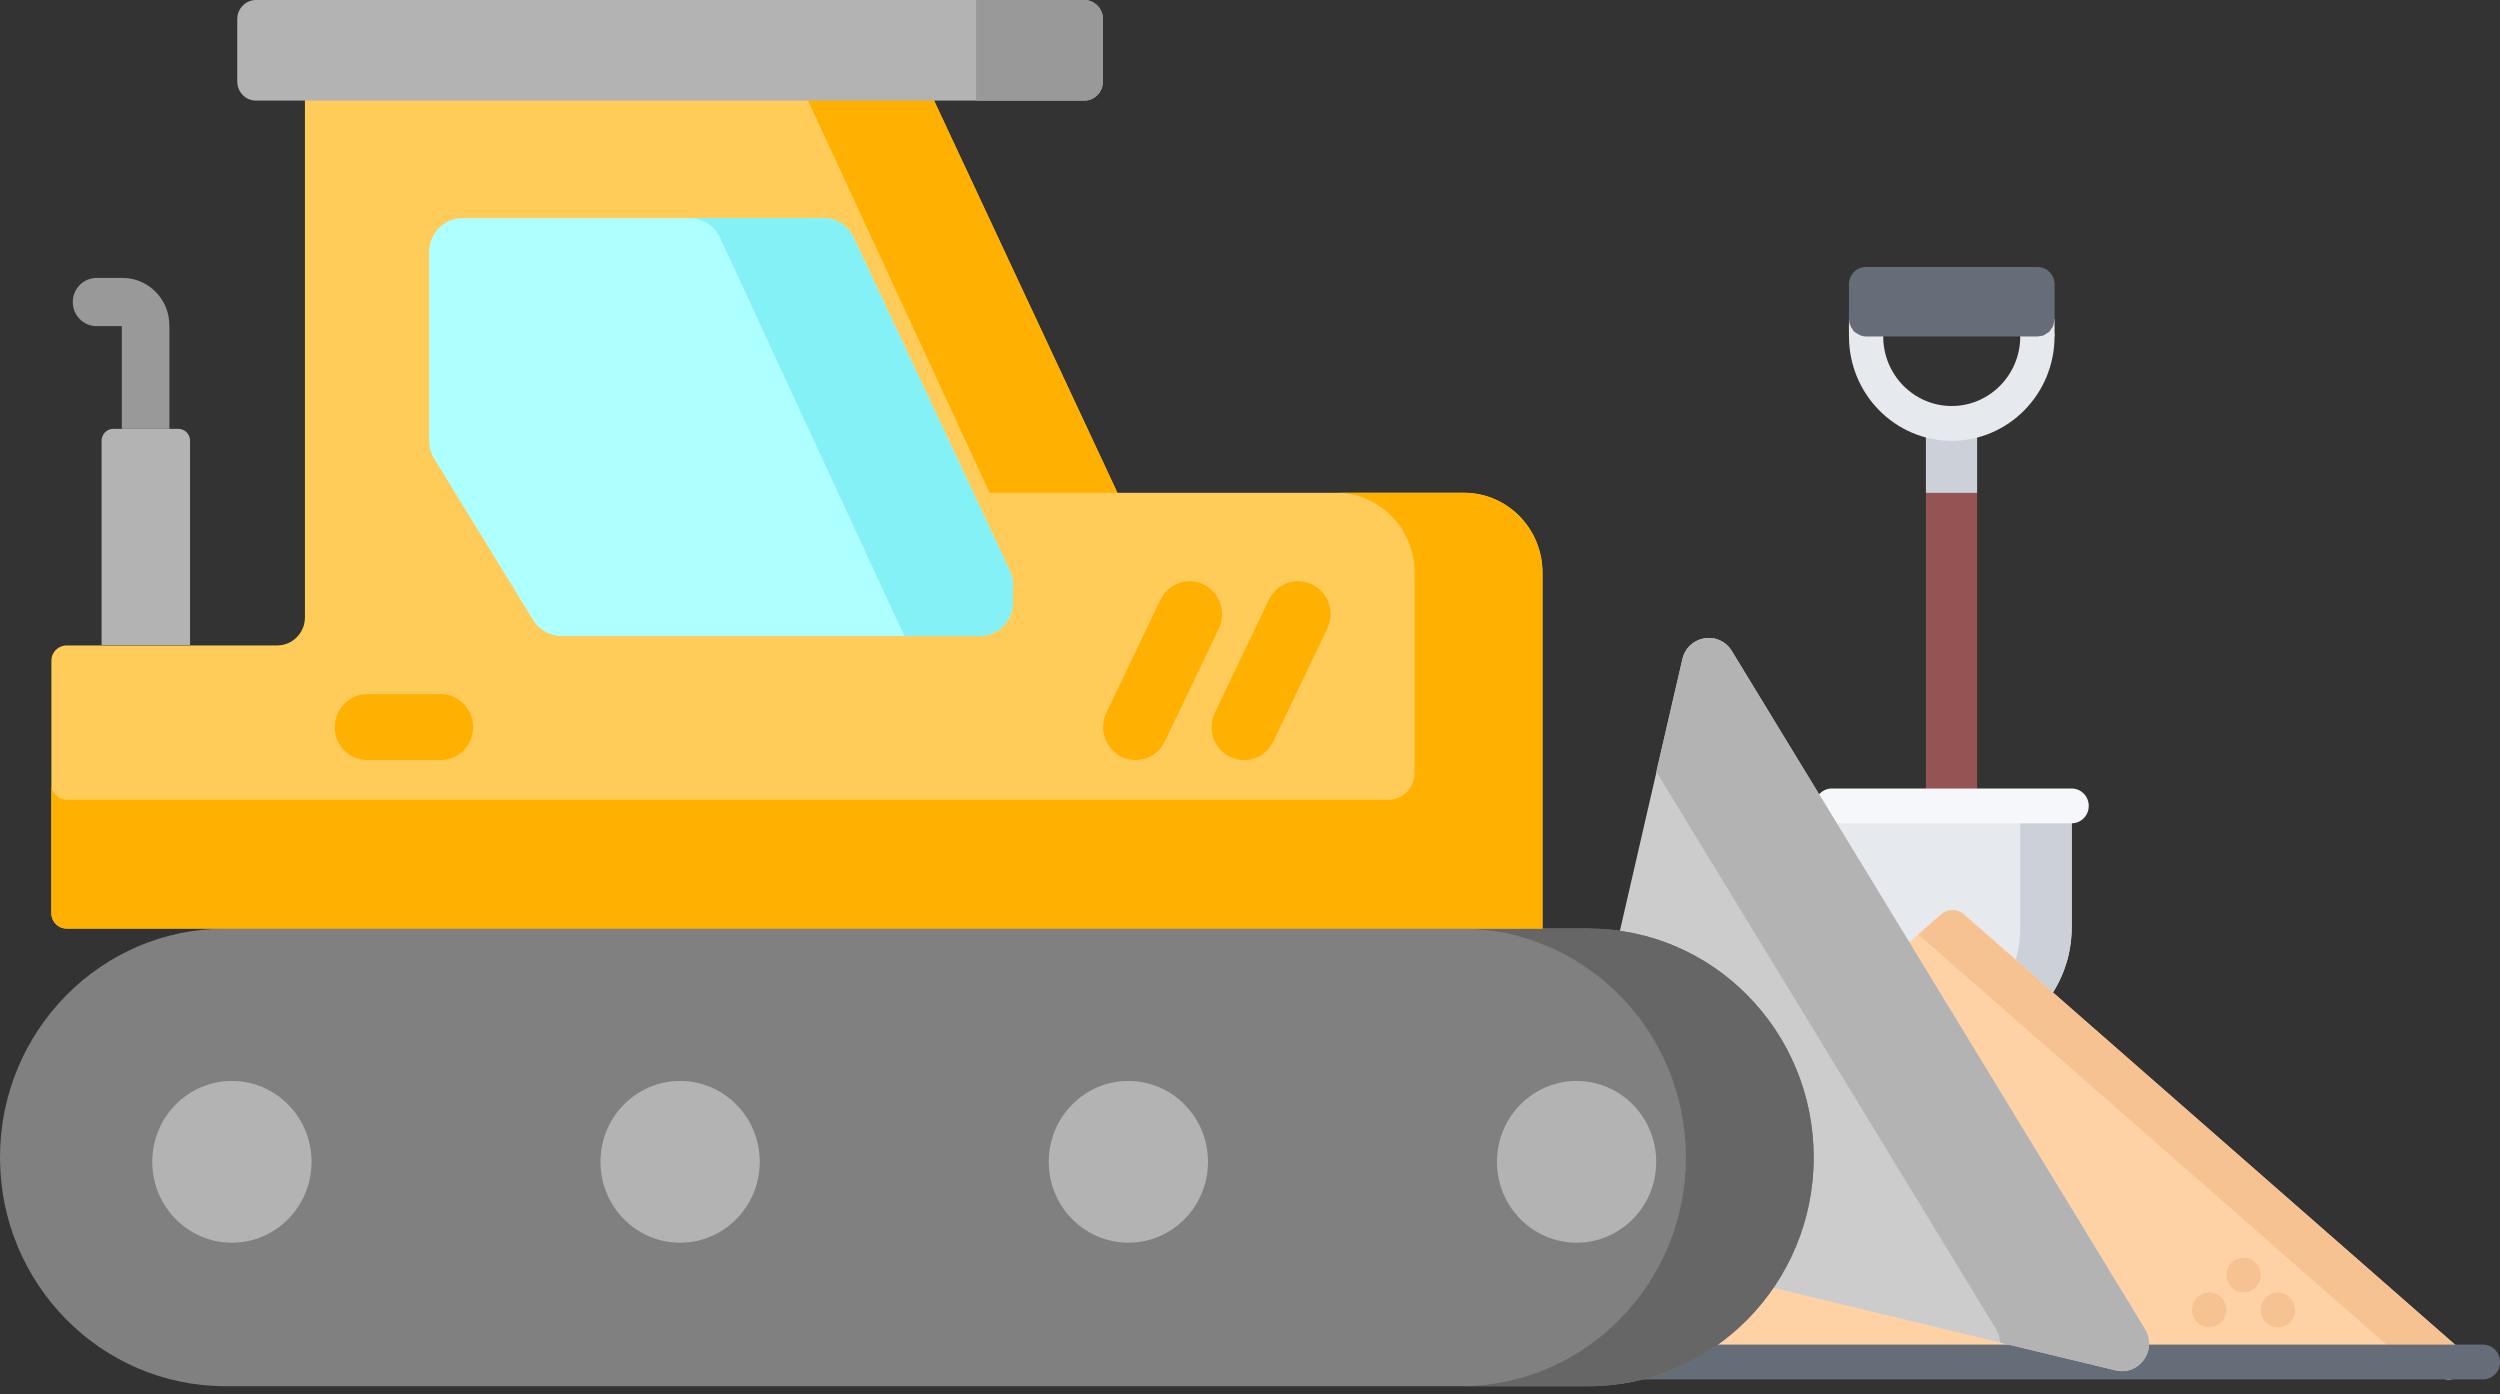 <?xml version="1.0" encoding="UTF-8"?> <svg xmlns="http://www.w3.org/2000/svg" width="52" height="29" viewBox="0 0 52 29" fill="none"><rect x="0" y="0" width="52" height="29" fill="#333333" stroke="none"/> <g clip-path="url(#clip0)"> <path d="M40.597 8.807C40.779 8.807 40.957 8.778 41.124 8.727V10.253H40.059V8.727V8.724C40.23 8.778 40.412 8.807 40.597 8.807Z" fill="#CCD1D9"></path> <path d="M40.059 10.253H41.124V16.764H40.059V10.253Z" fill="#965353"></path> <path d="M40.058 16.764H41.124H43.091V19.285V19.291C43.091 19.917 42.863 20.492 42.489 20.933L40.614 19.291L38.719 20.947C38.334 20.503 38.106 19.924 38.102 19.291V19.284V16.764H40.058Z" fill="#E6E9ED"></path> <path d="M42.021 16.764V19.285V19.291C42.021 19.661 41.94 20.011 41.798 20.328L42.489 20.933C42.863 20.492 43.091 19.917 43.091 19.291V19.284V16.764H42.021Z" fill="#CCD1D9"></path> <path d="M51.164 28.056L40.846 19.018C40.712 18.901 40.514 18.901 40.38 19.017L30.029 28.056C29.88 28.186 29.863 28.414 29.992 28.566C30.062 28.649 30.162 28.692 30.262 28.692C30.344 28.692 30.427 28.663 30.494 28.604L30.808 28.33H50.385L50.698 28.604C50.846 28.733 51.072 28.718 51.201 28.566C51.329 28.415 51.313 28.187 51.164 28.056Z" fill="#FFD2A6"></path> <path d="M51.163 28.056L40.846 19.018C40.712 18.901 40.514 18.901 40.38 19.017L39.899 19.438L49.737 28.056C49.819 28.128 49.856 28.229 49.856 28.33H50.385L50.697 28.604C50.845 28.733 51.071 28.718 51.2 28.566C51.329 28.415 51.312 28.187 51.163 28.056Z" fill="#F7C292"></path> <path d="M29.992 28.566C30.062 28.649 30.163 28.692 30.262 28.692C30.345 28.692 30.427 28.663 30.495 28.604L30.808 28.33H29.91C29.91 28.413 29.934 28.498 29.992 28.566Z" fill="#F7C292"></path> <path d="M43.09 17.125H38.103C37.906 17.125 37.747 16.963 37.747 16.763C37.747 16.563 37.906 16.401 38.103 16.401H43.09C43.287 16.401 43.446 16.563 43.446 16.763C43.446 16.963 43.287 17.125 43.09 17.125Z" fill="#F5F7FA"></path> <path d="M40.596 9.169C39.417 9.169 38.459 8.196 38.459 6.999C38.459 6.799 38.618 6.638 38.815 6.638C39.012 6.638 39.171 6.799 39.171 6.999C39.171 7.797 39.81 8.445 40.596 8.445C41.382 8.445 42.021 7.797 42.021 6.999C42.021 6.799 42.181 6.638 42.378 6.638C42.575 6.638 42.734 6.799 42.734 6.999C42.734 8.196 41.775 9.169 40.596 9.169Z" fill="#E6E9ED"></path> <path d="M45.953 27.607C45.756 27.607 45.595 27.445 45.595 27.245C45.595 27.045 45.752 26.884 45.949 26.884H45.953C46.149 26.884 46.309 27.045 46.309 27.245C46.309 27.445 46.149 27.607 45.953 27.607Z" fill="#F7C292"></path> <path d="M46.667 26.883C46.47 26.883 46.309 26.721 46.309 26.521C46.309 26.322 46.466 26.16 46.663 26.16H46.667C46.863 26.16 47.023 26.322 47.023 26.521C47.023 26.721 46.863 26.883 46.667 26.883Z" fill="#F7C292"></path> <path d="M47.38 27.607C47.183 27.607 47.022 27.445 47.022 27.245C47.022 27.045 47.179 26.884 47.376 26.884H47.38C47.577 26.884 47.737 27.045 47.737 27.245C47.737 27.445 47.577 27.607 47.38 27.607Z" fill="#F7C292"></path> <path d="M51.644 28.692H29.55C29.353 28.692 29.193 28.53 29.193 28.33C29.193 28.13 29.353 27.968 29.55 27.968H51.644C51.841 27.968 52 28.13 52 28.33C52 28.53 51.841 28.692 51.644 28.692Z" fill="#656D78"></path> <path d="M38.458 6.637H39.172V6.999H38.458V6.637Z" fill="#E6E9ED"></path> <path d="M42.021 6.637H42.735V6.999H42.021V6.637Z" fill="#E6E9ED"></path> <path d="M42.716 6.733C42.725 6.702 42.736 6.671 42.736 6.637V5.915C42.736 5.715 42.576 5.553 42.379 5.553H38.814C38.617 5.553 38.458 5.715 38.458 5.915V6.637C38.458 6.723 38.491 6.798 38.54 6.86C38.548 6.871 38.552 6.884 38.562 6.894C38.579 6.911 38.6 6.92 38.62 6.933C38.676 6.971 38.741 6.999 38.814 6.999H42.379C42.386 6.999 42.391 6.995 42.397 6.995C42.438 6.993 42.479 6.987 42.516 6.971C42.535 6.963 42.548 6.949 42.566 6.938C42.588 6.924 42.612 6.914 42.632 6.894C42.647 6.879 42.654 6.858 42.666 6.841C42.681 6.819 42.698 6.801 42.708 6.776C42.713 6.762 42.713 6.747 42.716 6.733Z" fill="#656D78"></path> <path d="M44.616 27.645L36.022 13.541C35.758 13.107 35.109 13.214 34.994 13.711L33.309 21.033L36.803 26.767L44.007 28.504C44.496 28.62 44.88 28.079 44.616 27.645Z" fill="#CCCCCC"></path> <path d="M44.615 27.645L36.022 13.541C35.757 13.107 35.109 13.214 34.993 13.711L34.451 16.049L41.517 27.645C41.573 27.737 41.598 27.833 41.601 27.927L44.007 28.503C44.496 28.62 44.88 28.079 44.615 27.645Z" fill="#B3B3B3"></path> <path d="M33.037 28.833H4.689C2.099 28.833 0 26.703 0 24.076V24.071C0 21.444 2.099 19.314 4.689 19.314H33.037C35.626 19.314 37.725 21.444 37.725 24.071V24.076C37.725 26.703 35.626 28.833 33.037 28.833Z" fill="#808080"></path> <path d="M33.039 19.314H30.381C32.969 19.314 35.067 21.445 35.067 24.074C35.067 26.702 32.969 28.833 30.381 28.833H33.039C35.627 28.833 37.725 26.702 37.725 24.074C37.725 21.445 35.627 19.314 33.039 19.314Z" fill="#666666"></path> <path d="M4.824 25.848C5.738 25.848 6.48 25.095 6.48 24.166C6.48 23.237 5.738 22.484 4.824 22.484C3.909 22.484 3.167 23.237 3.167 24.166C3.167 25.095 3.909 25.848 4.824 25.848Z" fill="#B3B3B3"></path> <path d="M14.146 25.848C15.061 25.848 15.803 25.095 15.803 24.166C15.803 23.237 15.061 22.484 14.146 22.484C13.232 22.484 12.49 23.237 12.49 24.166C12.49 25.095 13.232 25.848 14.146 25.848Z" fill="#B3B3B3"></path> <path d="M23.47 25.848C24.384 25.848 25.126 25.095 25.126 24.166C25.126 23.237 24.384 22.484 23.47 22.484C22.555 22.484 21.814 23.237 21.814 24.166C21.814 25.095 22.555 25.848 23.47 25.848Z" fill="#B3B3B3"></path> <path d="M32.793 25.848C33.708 25.848 34.449 25.095 34.449 24.166C34.449 23.237 33.708 22.484 32.793 22.484C31.878 22.484 31.137 23.237 31.137 24.166C31.137 25.095 31.878 25.848 32.793 25.848Z" fill="#B3B3B3"></path> <path d="M30.449 10.25H23.242L19.087 1.362H6.343V12.84C6.343 13.163 6.085 13.425 5.766 13.425H1.384C1.21 13.425 1.069 13.568 1.069 13.744V18.995C1.069 19.171 1.21 19.314 1.384 19.314H32.083V11.91C32.083 10.993 31.351 10.25 30.449 10.25Z" fill="#FFCC5A"></path> <path d="M30.449 10.25H27.79C28.693 10.25 29.425 10.993 29.425 11.91V16.08C29.425 16.386 29.18 16.635 28.879 16.635H1.384C1.21 16.635 1.069 16.492 1.069 16.315V18.995C1.069 19.171 1.21 19.314 1.384 19.314H29.425H32.083V16.635V11.91C32.083 10.993 31.351 10.25 30.449 10.25Z" fill="#FFB000"></path> <path d="M21.003 11.866L17.755 4.94C17.639 4.693 17.395 4.537 17.126 4.537H9.621C9.236 4.537 8.925 4.853 8.925 5.244V9.165C8.925 9.297 8.961 9.427 9.03 9.539L11.09 12.897C11.217 13.104 11.441 13.23 11.681 13.23H20.374C20.759 13.23 21.07 12.914 21.07 12.524V12.17C21.07 12.065 21.047 11.961 21.003 11.866Z" fill="#AEFFFF"></path> <path d="M21.003 11.866L17.755 4.94C17.639 4.693 17.395 4.537 17.126 4.537H14.348C14.616 4.537 14.861 4.693 14.976 4.94L18.663 12.909C18.712 13.011 18.763 13.119 18.815 13.23H20.374C20.759 13.23 21.07 12.914 21.07 12.524V12.17C21.07 12.065 21.047 11.961 21.003 11.866Z" fill="#84F1F7"></path> <path d="M2.356 8.92H3.71C3.845 8.92 3.953 9.031 3.953 9.167V13.417H2.113V9.167C2.113 9.031 2.222 8.92 2.356 8.92Z" fill="#B3B3B3"></path> <path d="M23.62 15.809C23.521 15.809 23.42 15.787 23.325 15.74C22.99 15.575 22.851 15.166 23.013 14.826L24.137 12.476C24.3 12.136 24.704 11.994 25.039 12.159C25.374 12.324 25.514 12.734 25.351 13.074L24.227 15.424C24.11 15.667 23.87 15.809 23.62 15.809Z" fill="#FFB000"></path> <path d="M25.875 15.809C25.777 15.809 25.676 15.787 25.581 15.74C25.246 15.575 25.106 15.166 25.269 14.826L26.393 12.476C26.556 12.136 26.96 11.994 27.295 12.159C27.63 12.324 27.77 12.734 27.607 13.074L26.483 15.424C26.366 15.667 26.126 15.809 25.875 15.809Z" fill="#FFB000"></path> <path d="M9.166 15.809H7.637C7.265 15.809 6.963 15.503 6.963 15.125C6.963 14.747 7.265 14.44 7.637 14.44H9.166C9.539 14.44 9.841 14.747 9.841 15.125C9.841 15.503 9.539 15.809 9.166 15.809Z" fill="#FFB000"></path> <path d="M2.534 8.92H3.523V6.768C3.523 6.224 3.086 5.781 2.55 5.781H2.009C1.736 5.781 1.514 6.005 1.514 6.282C1.514 6.56 1.736 6.784 2.009 6.784H2.534V8.92Z" fill="#999999"></path> <path d="M19.087 1.362H16.47L20.585 10.25H23.243L19.087 1.362Z" fill="#FFB000"></path> <path d="M22.55 0H5.326C5.11 0 4.935 0.178 4.935 0.397V1.696C4.935 1.915 5.11 2.093 5.326 2.093H22.55C22.766 2.093 22.941 1.915 22.941 1.696V0.397C22.941 0.178 22.766 0 22.55 0Z" fill="#B3B3B3"></path> <path d="M22.55 0H20.303V2.093H22.55C22.766 2.093 22.942 1.915 22.942 1.696V0.397C22.941 0.178 22.766 0 22.55 0Z" fill="#999999"></path> </g> <defs> <clipPath id="clip0"> <rect width="52" height="29" fill="white"></rect> </clipPath> </defs> </svg> 